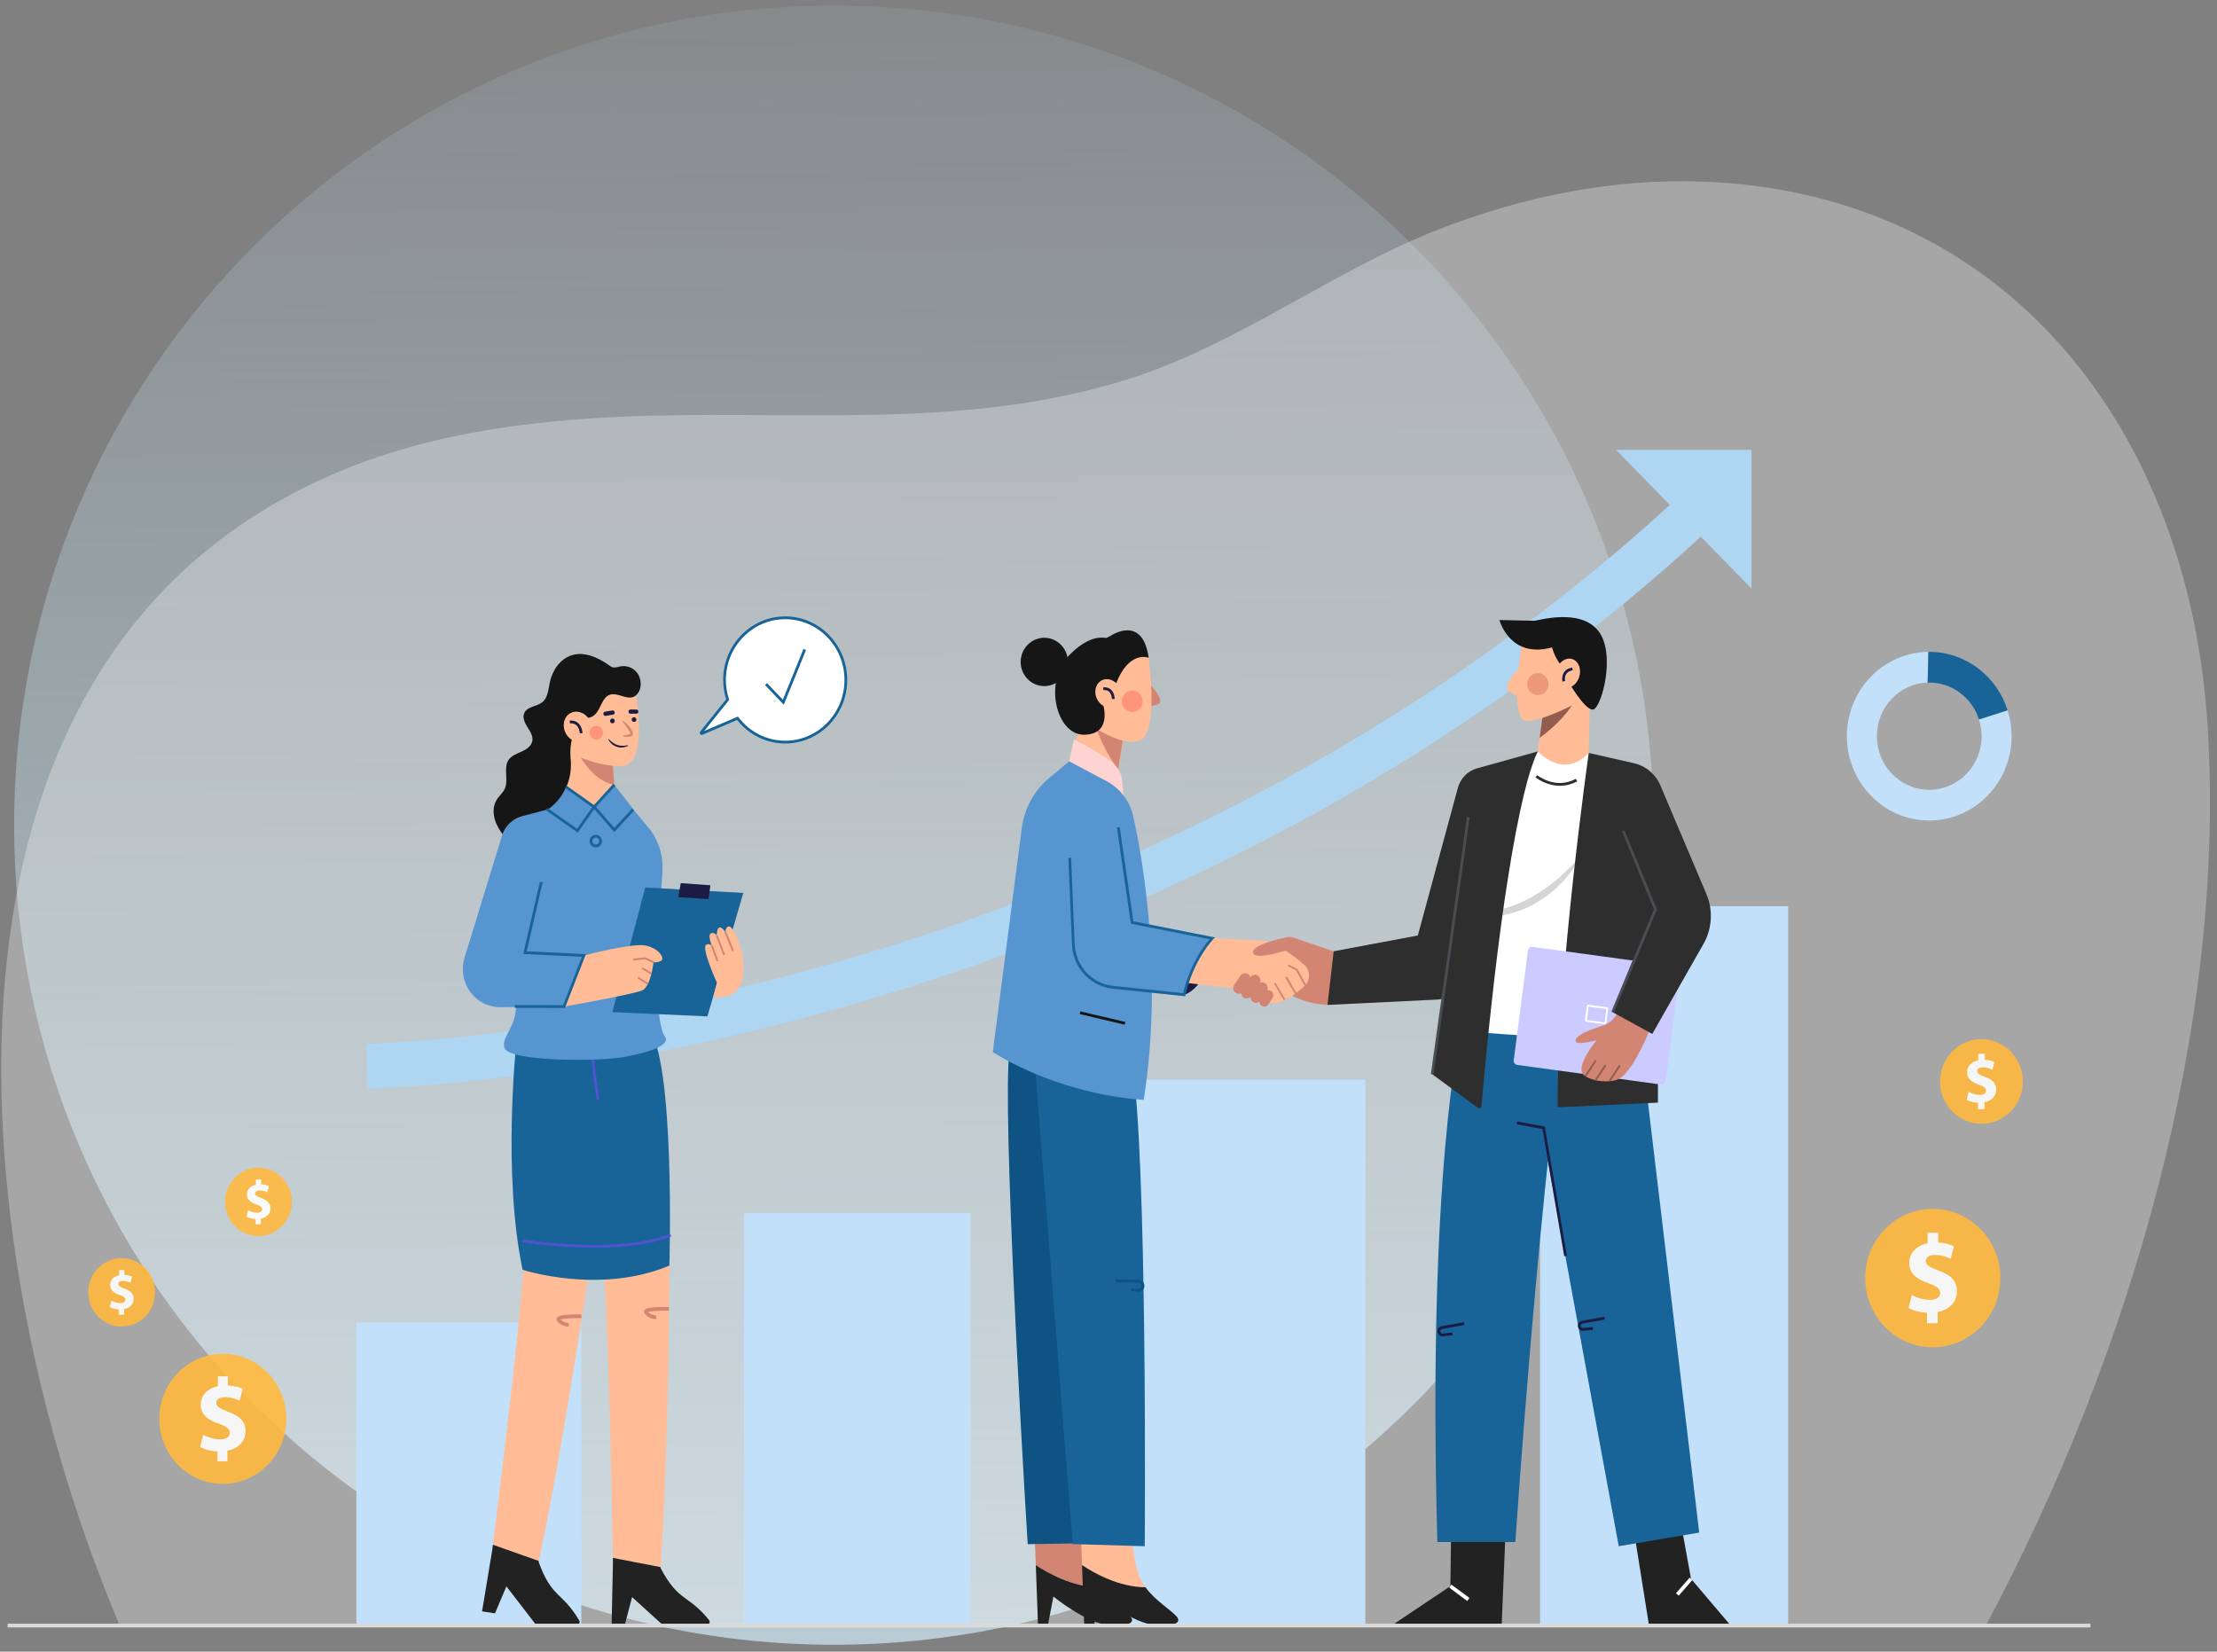 <?xml version="1.0" encoding="UTF-8"?>
<svg xmlns="http://www.w3.org/2000/svg" width="302" height="225" viewBox="0 0 302 225" fill="none">
  <rect x="0" y="0" width="302" height="225" fill="#808080" stroke="none"/>
  <path d="M113.578 224.066C175.241 224.066 225.229 174.078 225.229 112.414C225.229 50.751 175.241 0.763 113.578 0.763C51.914 0.763 1.926 50.751 1.926 112.414C1.926 174.078 51.914 224.066 113.578 224.066Z" fill="url(#paint0_linear_327_4)"></path>
  <path opacity="0.3" d="M300.741 99.19C298.295 58.708 273.461 26.325 232.076 24.748C219.846 24.278 207.814 26.694 196.378 31.093C181.577 36.789 168.751 46.922 153.552 51.69C132.369 58.326 110.776 56.089 88.96 56.623C74.085 56.991 58.986 58.695 45.29 64.633C-11.976 89.438 -5.047 165.684 13.491 214.405C14.385 216.77 15.329 219.109 16.297 221.449H270.519C290.472 183.98 303.187 139.646 300.741 99.19Z" fill="white"></path>
  <path d="M79.188 221.449H48.544V180.179H79.188V221.449Z" fill="#C3E0FB"></path>
  <path d="M132.195 221.448H101.377V165.265H132.195V221.448Z" fill="#C3E0FB"></path>
  <path d="M185.985 221.448H153.726V147.096H185.985V221.448Z" fill="#C3E0FB"></path>
  <path d="M243.587 221.449H209.788V123.448H243.587V221.449Z" fill="#C3E0FB"></path>
  <path d="M50.071 148.304L49.972 142.201C58.8 142.048 82.889 139.709 110.889 131.953C131.401 126.27 151.069 118.591 169.334 109.144C192.132 97.346 212.806 82.737 230.773 65.713L234.821 70.188C216.419 87.632 195.248 102.584 171.917 114.65C153.267 124.287 133.202 132.119 112.267 137.904C76.593 147.757 51.139 148.291 50.071 148.304Z" fill="#AED6F3"></path>
  <path d="M238.583 80.169L220.144 61.288H238.583V80.169Z" fill="#AED6F3"></path>
  <path d="M106.964 84.161C102.395 84.161 98.695 87.95 98.695 92.629C98.695 93.57 98.844 94.46 99.129 95.311L95.528 99.787C95.466 99.85 95.541 99.952 95.628 99.927L100.458 97.854C101.973 99.825 104.319 101.096 106.964 101.096C111.521 101.096 115.221 97.308 115.221 92.629C115.221 87.95 111.521 84.161 106.964 84.161Z" fill="white"></path>
  <path fill-rule="evenodd" clip-rule="evenodd" d="M106.965 101.287C104.407 101.287 102.023 100.117 100.409 98.083L95.703 100.092C95.579 100.143 95.442 100.104 95.367 100.003C95.293 99.901 95.305 99.761 95.38 99.659L98.919 95.26C98.645 94.409 98.509 93.519 98.509 92.629C98.509 87.861 102.296 83.97 106.965 83.97C111.621 83.97 115.408 87.861 115.408 92.629C115.408 97.396 111.621 101.287 106.965 101.287ZM100.52 97.612L100.607 97.727C102.159 99.748 104.469 100.905 106.965 100.905C111.41 100.905 115.036 97.193 115.036 92.629C115.036 88.064 111.41 84.352 106.965 84.352C102.507 84.352 98.881 88.064 98.881 92.629C98.881 93.506 99.018 94.396 99.304 95.248L99.328 95.349L95.926 99.583L100.52 97.612Z" fill="#186499"></path>
  <path d="M104.344 93.188L106.703 95.667L109.621 88.484" fill="white"></path>
  <path d="M106.765 96.011L104.208 93.315L104.481 93.061L106.641 95.324L109.447 88.408L109.795 88.56L106.765 96.011Z" fill="#186499"></path>
  <path d="M274.02 100.295C274.02 106.627 268.991 111.776 262.795 111.776C256.612 111.776 251.583 106.627 251.583 100.295C251.583 93.989 256.55 88.865 262.684 88.802C262.646 90.061 262.609 91.523 262.584 92.985C258.747 93.099 255.668 96.329 255.668 100.295C255.668 104.326 258.859 107.593 262.795 107.593C266.744 107.593 269.935 104.326 269.935 100.295C269.935 99.494 269.811 98.731 269.575 98.007L273.474 96.761C273.834 97.88 274.02 99.062 274.02 100.295Z" fill="#C3E0FB"></path>
  <path d="M273.474 96.761L269.575 98.007C268.643 95.095 265.961 92.985 262.795 92.985C262.733 92.985 262.658 92.985 262.584 92.985C262.609 91.523 262.646 90.061 262.683 88.802C262.725 88.802 262.762 88.802 262.795 88.802C267.787 88.802 272.021 92.146 273.474 96.761Z" fill="#186499"></path>
  <g opacity="0.9">
    <path d="M39.007 193.287C39.007 198.181 35.133 202.148 30.353 202.148C25.572 202.148 21.698 198.181 21.698 193.287C21.698 188.392 25.572 184.425 30.353 184.425C35.133 184.425 39.007 188.392 39.007 193.287Z" fill="#FFB93E"></path>
    <path d="M29.62 199.071V197.724C28.689 197.685 27.782 197.431 27.261 197.113L27.683 195.461C28.254 195.778 29.074 196.083 29.98 196.083C30.762 196.083 31.309 195.766 31.309 195.206C31.309 194.66 30.862 194.316 29.843 193.96C28.353 193.452 27.348 192.752 27.348 191.367C27.348 190.121 28.204 189.142 29.682 188.849V187.501H31.048V188.747C31.967 188.786 32.6 188.989 33.047 189.218L32.65 190.82C32.289 190.667 31.656 190.337 30.651 190.337C29.756 190.337 29.459 190.731 29.459 191.125C29.459 191.595 29.943 191.901 31.122 192.346C32.774 192.943 33.444 193.719 33.444 195.003C33.444 196.261 32.563 197.342 30.973 197.622V199.071H29.62Z" fill="white"></path>
    <path d="M21.127 176.059C21.127 178.627 19.091 180.712 16.582 180.712C14.074 180.712 12.025 178.627 12.025 176.059C12.025 173.478 14.074 171.393 16.582 171.393C19.091 171.393 21.127 173.478 21.127 176.059Z" fill="#FFB93E"></path>
    <path d="M16.197 179.097V178.385C15.713 178.36 15.229 178.233 14.956 178.068L15.179 177.19C15.477 177.368 15.912 177.521 16.384 177.521C16.806 177.521 17.079 177.356 17.079 177.063C17.079 176.771 16.855 176.593 16.309 176.415C15.527 176.148 15.005 175.766 15.005 175.042C15.005 174.393 15.452 173.872 16.235 173.719V173.007H16.942V173.668C17.439 173.694 17.762 173.796 17.998 173.91L17.787 174.749C17.6 174.673 17.265 174.495 16.744 174.495C16.272 174.495 16.11 174.711 16.11 174.914C16.11 175.169 16.371 175.321 16.992 175.563C17.861 175.868 18.209 176.288 18.209 176.961C18.209 177.623 17.749 178.182 16.905 178.335V179.097H16.197Z" fill="white"></path>
    <path d="M39.765 163.726C39.765 166.307 37.716 168.392 35.208 168.392C32.699 168.392 30.663 166.307 30.663 163.726C30.663 161.157 32.699 159.072 35.208 159.072C37.716 159.072 39.765 161.157 39.765 163.726Z" fill="#FFB93E"></path>
    <path d="M34.822 166.778V166.066C34.338 166.041 33.854 165.913 33.581 165.748L33.804 164.871C34.102 165.036 34.537 165.202 35.008 165.202C35.431 165.202 35.716 165.036 35.716 164.731C35.716 164.451 35.48 164.273 34.934 164.083C34.164 163.816 33.63 163.447 33.63 162.722C33.63 162.061 34.077 161.553 34.859 161.4V160.688H35.567V161.336C36.064 161.362 36.387 161.464 36.623 161.591L36.412 162.43C36.225 162.354 35.89 162.176 35.369 162.176C34.897 162.176 34.735 162.392 34.735 162.595C34.735 162.837 34.996 163.002 35.617 163.231C36.486 163.549 36.834 163.956 36.834 164.629C36.834 165.29 36.374 165.863 35.53 166.015V166.778H34.822Z" fill="white"></path>
  </g>
  <g opacity="0.9">
    <path d="M272.493 174.102C272.493 179.315 268.37 183.536 263.279 183.536C258.201 183.536 254.079 179.315 254.079 174.102C254.079 168.902 258.201 164.681 263.279 164.681C268.37 164.681 272.493 168.902 272.493 174.102Z" fill="#FFB93E"></path>
    <path d="M262.497 180.268V178.832C261.517 178.793 260.548 178.514 259.989 178.183L260.436 176.416C261.057 176.759 261.926 177.077 262.882 177.077C263.727 177.077 264.298 176.746 264.298 176.149C264.298 175.577 263.826 175.208 262.733 174.827C261.156 174.293 260.076 173.53 260.076 172.068C260.076 170.745 260.995 169.703 262.572 169.385V167.948H264.025V169.271C265.006 169.321 265.676 169.538 266.16 169.779L265.726 171.483C265.341 171.317 264.67 170.961 263.603 170.961C262.646 170.961 262.336 171.394 262.336 171.813C262.336 172.309 262.858 172.627 264.112 173.11C265.862 173.746 266.57 174.572 266.57 175.933C266.57 177.28 265.639 178.425 263.95 178.73V180.268H262.497Z" fill="white"></path>
    <path d="M275.547 147.338C275.547 150.516 273.027 153.097 269.91 153.097C266.806 153.097 264.273 150.516 264.273 147.338C264.273 144.146 266.806 141.565 269.91 141.565C273.027 141.565 275.547 144.146 275.547 147.338Z" fill="#FFB93E"></path>
    <path d="M269.439 151.101V150.224C268.83 150.199 268.247 150.033 267.899 149.83L268.172 148.749C268.557 148.953 269.079 149.156 269.675 149.156C270.184 149.156 270.531 148.953 270.531 148.584C270.531 148.228 270.246 148.012 269.575 147.77C268.619 147.44 267.961 146.982 267.961 146.079C267.961 145.278 268.52 144.63 269.476 144.439V143.562H270.37V144.376C270.966 144.401 271.376 144.528 271.674 144.681L271.413 145.723C271.177 145.622 270.767 145.406 270.109 145.406C269.526 145.406 269.339 145.673 269.339 145.927C269.339 146.232 269.65 146.423 270.42 146.728C271.487 147.109 271.922 147.618 271.922 148.457C271.922 149.271 271.363 149.97 270.32 150.161V151.101H269.439Z" fill="white"></path>
  </g>
  <path d="M156.507 93.061C156.656 93.138 158.718 95.465 157.811 95.909C156.905 96.355 155.688 96.164 155.688 96.164L156.507 93.061Z" fill="#D28572"></path>
  <path d="M147.48 98.02L144.984 105.547L151.615 109.119L153.328 99.101L147.48 98.02Z" fill="#FFBC96"></path>
  <path d="M153.192 99.444L152.323 104.797C150.138 101.974 149.231 98.847 149.231 98.847L150.461 98.77L153.192 99.444Z" fill="#D28572"></path>
  <path d="M156.47 89.603C156.47 89.603 157.96 100.156 155.104 100.944C152.249 101.745 147.48 98.02 147.48 98.02L148.908 89.247L153.08 87.836L156.47 89.603Z" fill="#FFBC96"></path>
  <path d="M156.47 89.603C156.47 89.603 153.788 88.51 152 93.201L151.118 94.79L146.71 94.307L147.418 88.573L151.292 86.615C151.292 86.615 155.638 83.627 156.47 89.603Z" fill="#161617"></path>
  <path d="M151.466 87.226C151.466 87.226 149.231 85.585 145.655 89.247C142.079 92.896 143.905 100.181 147.717 100.092C151.429 100.016 150.399 96.253 150.163 95.579C149.927 94.918 151.466 87.226 151.466 87.226Z" fill="#161617"></path>
  <path d="M152.46 93.582C153.006 94.549 152.782 95.718 151.963 96.201C151.131 96.684 150.038 96.303 149.492 95.337C148.958 94.383 149.182 93.213 150.001 92.73C150.821 92.247 151.926 92.629 152.46 93.582Z" fill="#FFBC96"></path>
  <path d="M151.466 95.222C151.466 95.222 151.454 94.587 151.082 94.231C150.895 94.053 150.634 93.989 150.299 94.015L150.274 93.633C150.709 93.595 151.069 93.697 151.342 93.951C151.839 94.421 151.839 95.184 151.839 95.222H151.466Z" fill="#1B1B43"></path>
  <path opacity="0.4" d="M155.663 95.541C155.663 96.354 155.017 97.003 154.235 97.003C153.44 97.003 152.807 96.354 152.807 95.541C152.807 94.727 153.44 94.079 154.235 94.079C155.017 94.079 155.663 94.727 155.663 95.541Z" fill="#FE5B52"></path>
  <path d="M145.469 90.175C145.469 91.993 144.029 93.468 142.253 93.468C140.477 93.468 139.037 91.993 139.037 90.175C139.037 88.357 140.477 86.882 142.253 86.882C144.029 86.882 145.469 88.357 145.469 90.175Z" fill="#161617"></path>
  <path d="M148.623 213.959C148.089 211.899 147.742 208.276 147.742 208.276L140.925 208.708L141.099 213.222C142.812 214.353 146.165 216.21 149.741 216.235C149.244 215.561 148.847 214.811 148.623 213.959Z" fill="#D28572"></path>
  <path d="M153.987 220.214C153.131 219.248 151.094 218.078 149.741 216.235C146.165 216.21 142.812 214.353 141.099 213.222L141.397 221.359H142.75L143.495 217.494C143.495 217.494 148.015 221.206 151.181 221.397C154.36 221.588 154.496 220.787 153.987 220.214Z" fill="#222222"></path>
  <path d="M137.758 142.481C136.182 143.892 139.025 194.889 139.993 210.362L149.368 210.209L147.828 144.477L137.758 142.481Z" fill="#0E5383"></path>
  <path d="M154.919 213.959C154.385 211.899 154.025 208.276 154.025 208.276L147.22 208.708L147.394 213.222C149.108 214.353 152.46 216.21 156.036 216.235C155.539 215.561 155.142 214.811 154.919 213.959Z" fill="#FFBC96"></path>
  <path d="M160.283 220.214C159.426 219.248 157.39 218.078 156.036 216.235C152.46 216.21 149.108 214.353 147.394 213.222L147.692 221.359H149.045L149.79 217.494C149.79 217.494 154.31 221.206 157.476 221.397C160.655 221.588 160.792 220.787 160.283 220.214Z" fill="#222222"></path>
  <path d="M140.838 143.332L146.128 210.348L155.937 210.641C155.937 210.641 156.359 156.656 154.124 144.197L140.838 143.332Z" fill="#186499"></path>
  <path d="M155.105 175.982C155.08 175.982 155.055 175.982 155.03 175.982L154.062 175.893L154.087 175.512L155.068 175.601C155.266 175.613 155.452 175.473 155.515 175.27C155.539 175.143 155.515 175.003 155.44 174.901C155.353 174.8 155.241 174.736 155.105 174.736L151.963 174.685V174.304L155.117 174.355C155.353 174.355 155.577 174.469 155.726 174.672C155.875 174.876 155.924 175.117 155.875 175.359C155.775 175.728 155.465 175.982 155.105 175.982Z" fill="#0E5383"></path>
  <path d="M145.643 103.716L146.289 100.741C146.289 100.741 149.443 102.241 151.442 103.818C152.286 104.479 152.82 105.483 152.894 106.576L153.081 109.259L147.481 107.683L145.643 103.716Z" fill="#FED3D1"></path>
  <path d="M180.832 136.9C177.679 136.735 175.357 135.59 173.569 133.836L173.469 128.928L181.677 129.589L183.961 131.789L180.832 136.9Z" fill="#D28572"></path>
  <path d="M161.301 135.515C161.301 135.515 164.802 134.701 165.125 127.823L162.046 130.302L161.301 135.515Z" fill="#1B1B43"></path>
  <path d="M145.643 103.715L150.722 106.411C152.584 107.39 153.925 109.17 154.385 111.255C155.812 117.803 158.408 133.136 155.8 149.829C155.8 149.829 145.308 149.499 135.238 143.333L139.186 112.806C139.534 110.161 140.838 107.746 142.862 106.042L145.643 103.715Z" fill="#5695CF"></path>
  <path d="M162.145 127.682L171.334 128.101C172.265 128.139 173.184 128.381 174.003 128.839C175.286 129.551 176.507 130.419 177.666 131.445C178.349 132.043 178.511 133.06 178.076 133.861C177.964 134.064 177.803 134.255 177.629 134.395L176.499 135.336C176.408 135.42 176.309 135.492 176.201 135.552L174.599 136.429C174.351 136.556 174.09 136.632 173.817 136.645C172.948 136.683 171.036 136.543 169.509 134.814L157.762 133.454L159.724 128.94L162.145 127.682Z" fill="#FFBC96"></path>
  <path d="M181.677 129.589L176.126 127.72C175.865 127.631 175.58 127.619 175.307 127.669C173.978 127.949 170.104 128.877 170.762 129.945C171.259 130.733 175.145 129.5 175.145 129.5L181.677 129.589Z" fill="#D28572"></path>
  <path d="M168.316 135.248C167.981 135.006 167.894 134.523 168.117 134.18L168.974 132.908C169.198 132.565 169.67 132.476 170.005 132.705C170.352 132.946 170.439 133.43 170.203 133.773L169.359 135.044C169.123 135.4 168.664 135.489 168.316 135.248Z" fill="#D28572"></path>
  <path d="M169.384 135.883C169.049 135.642 168.962 135.171 169.185 134.815L170.315 133.124C170.551 132.768 171.023 132.679 171.358 132.921C171.706 133.162 171.793 133.646 171.557 133.989L170.427 135.68C170.191 136.036 169.732 136.125 169.384 135.883Z" fill="#D28572"></path>
  <path d="M170.675 136.493C170.34 136.252 170.253 135.781 170.489 135.425L171.333 134.154C171.557 133.81 172.029 133.721 172.364 133.963C172.712 134.192 172.799 134.675 172.563 135.018L171.718 136.29C171.482 136.646 171.023 136.735 170.675 136.493Z" fill="#D28572"></path>
  <path d="M171.867 137.014L171.817 136.976C171.532 136.785 171.457 136.378 171.656 136.086L172.264 135.183C172.463 134.891 172.848 134.815 173.134 135.018L173.183 135.043C173.469 135.247 173.543 135.641 173.345 135.946L172.749 136.849C172.55 137.141 172.153 137.218 171.867 137.014Z" fill="#D28572"></path>
  <path d="M150.113 109.157C150.113 109.157 153.379 107.25 154.211 125.673L165.125 127.822C163.3 130.148 162.021 132.704 161.301 135.514L152.013 134.484C150.721 134.344 149.505 133.784 148.536 132.882C147.394 131.814 146.686 130.326 146.574 128.75L145.357 112.59L150.113 109.157Z" fill="#5695CF"></path>
  <path d="M161.45 135.718L151.566 134.688C149.94 134.51 148.425 133.671 147.394 132.374C146.562 131.319 146.078 130.009 146.028 128.661L145.532 116.863L145.904 116.85L146.389 128.636C146.451 129.907 146.91 131.141 147.68 132.132C148.648 133.353 150.076 134.141 151.604 134.306L161.164 135.298C162.096 131.331 164.082 128.738 164.765 127.949L154.05 125.839L152.15 112.731L152.522 112.68L154.385 125.508L165.51 127.708L165.262 127.962C165.225 127.987 162.568 130.759 161.487 135.552L161.45 135.718Z" fill="#186499"></path>
  <path d="M153.205 139.595L147.084 138.146L147.158 137.777L153.292 139.214L153.205 139.595Z" fill="#161617"></path>
  <path d="M177.716 134.32L176.549 132.197L175.406 131.599L175.518 131.383L176.735 131.993L177.927 134.193L177.716 134.32Z" fill="#D28572"></path>
  <path d="M176.399 135.414L175.071 133.151L175.294 133.011L176.61 135.274L176.399 135.414Z" fill="#D28572"></path>
  <path d="M174.872 136.265L173.556 134.002L173.767 133.875L175.083 136.138L174.872 136.265Z" fill="#D28572"></path>
  <path d="M197.669 208.822L197.57 216.082L189.735 221.333H204.561L205.119 207.869L197.669 208.822Z" fill="#222222"></path>
  <path d="M199.867 218.104L197.421 216.286L197.719 215.879L200.165 217.684L199.867 218.104Z" fill="#FEFEFE"></path>
  <path d="M228.661 205.771L230.35 215.078L235.664 221.334H224.613L222.465 207.869L228.661 205.771Z" fill="#222222"></path>
  <path d="M228.674 217.379L228.302 217.049L230.164 214.913L230.524 215.256L228.674 217.379Z" fill="#FEFEFE"></path>
  <path d="M198.973 140.471C198.973 140.471 194.403 159.377 195.794 210.068H206.423C206.423 210.068 209.229 167.68 213.14 139.035L198.973 140.471Z" fill="#186499"></path>
  <path d="M223.124 138.755L231.468 208.784L220.504 210.641L207.305 138.895L223.124 138.755Z" fill="#186499"></path>
  <path d="M213.079 171.138L210.123 153.809L206.609 153.148L206.671 152.779L210.446 153.478L210.459 153.605L213.439 171.074L213.079 171.138Z" fill="#1B1B43"></path>
  <path d="M196.49 182.047C196.328 182.047 196.179 181.983 196.067 181.894C195.918 181.767 195.832 181.602 195.819 181.424C195.782 181.068 196.03 180.737 196.365 180.674L199.432 180.127L199.495 180.496L196.44 181.055C196.279 181.081 196.179 181.233 196.192 181.386C196.204 181.462 196.241 181.538 196.303 181.589C196.365 181.64 196.44 181.665 196.514 181.665L197.831 181.526L197.868 181.894L196.552 182.034C196.535 182.043 196.514 182.047 196.49 182.047Z" fill="#1B1B43"></path>
  <path d="M215.612 181.297C215.45 181.297 215.314 181.246 215.19 181.144C215.053 181.03 214.966 180.864 214.941 180.686C214.904 180.331 215.152 180 215.5 179.936L218.554 179.377L218.629 179.758L215.562 180.305C215.401 180.343 215.301 180.483 215.314 180.648C215.326 180.725 215.363 180.801 215.425 180.852C215.488 180.903 215.562 180.928 215.637 180.915L216.953 180.776L217.002 181.157L215.686 181.297C215.661 181.297 215.637 181.297 215.612 181.297Z" fill="#1B1B43"></path>
  <path d="M209.478 102.368L199.991 127.3L198.973 140.472L219.386 141.909L216.419 102.571L209.478 102.368Z" fill="white"></path>
  <path opacity="0.2" d="M199.358 124.363C200.935 124.478 202.487 124.325 203.977 123.995C205.479 123.651 206.92 123.117 208.286 122.405C208.944 122.011 209.627 121.668 210.247 121.197C210.558 120.969 210.893 120.778 211.191 120.524C211.489 120.269 211.791 120.023 212.098 119.786C212.408 119.545 212.681 119.265 212.967 118.998L213.836 118.197C214.395 117.637 214.916 117.04 215.5 116.48C215.09 117.167 214.668 117.854 214.196 118.527L213.439 119.468C213.178 119.786 212.917 120.091 212.619 120.371C211.489 121.553 210.148 122.507 208.733 123.308C207.28 124.045 205.715 124.567 204.114 124.77C202.512 124.974 200.86 124.897 199.358 124.363Z" fill="#2E2E2E"></path>
  <path d="M209.477 102.368C209.477 102.368 205.566 108.216 201.804 150.694C201.779 150.936 201.518 151.05 201.332 150.923L195.099 146.346L200.55 109.971L209.477 102.368Z" fill="#2E2E2E"></path>
  <path d="M209.478 102.368L201.208 104.669C199.929 105.025 198.936 106.042 198.588 107.339L193.137 127.44L181.676 129.589L180.832 136.899L195.72 136.175C197.483 136.098 198.973 134.776 199.308 132.996L203.356 111.255L209.478 102.368Z" fill="#2E2E2E"></path>
  <path d="M216.419 102.571C216.419 102.571 212.061 133.301 212.185 150.846L225.843 150.211L225.868 120.714L216.419 102.571Z" fill="#2E2E2E"></path>
  <path d="M226.278 147.745L206.684 145.075C206.373 145.037 206.162 144.744 206.2 144.439L208.137 129.488C208.174 129.17 208.459 128.954 208.77 128.992L228.364 131.662C228.674 131.7 228.885 131.992 228.848 132.297L226.911 147.249C226.861 147.567 226.588 147.783 226.278 147.745Z" fill="#CBCBFF"></path>
  <path fill-rule="evenodd" clip-rule="evenodd" d="M218.628 139.544C218.62 139.544 218.612 139.54 218.604 139.531L216.083 139.188C216.033 139.188 215.984 139.163 215.946 139.112C215.922 139.074 215.909 139.023 215.909 138.972L216.158 137.052C216.17 136.988 216.195 136.95 216.232 136.912C216.282 136.887 216.331 136.874 216.381 136.874L218.902 137.217C218.951 137.23 219.001 137.255 219.026 137.294C219.063 137.332 219.075 137.395 219.063 137.446L218.815 139.366C218.815 139.417 218.79 139.468 218.74 139.493C218.707 139.527 218.67 139.544 218.628 139.544ZM216.17 138.946L218.579 139.277L218.815 137.459L216.406 137.141L216.17 138.946Z" fill="white"></path>
  <path d="M220.703 137.51L220.094 138.387C219.685 138.985 219.114 139.43 218.443 139.671C217.077 140.142 214.296 141.019 214.668 141.909C214.879 142.405 217.474 141.718 217.474 141.718C217.474 141.718 214.482 145.342 215.736 146.448C216.084 146.753 216.667 146.995 217.363 147.16C218.244 147.376 219.126 147.325 219.759 147.223C220.392 147.122 220.964 146.791 221.373 146.308C221.771 145.838 222.305 145.151 222.776 144.325C224.043 142.087 224.763 140.32 225.086 139.163L220.703 137.51Z" fill="#D28572"></path>
  <path d="M216.419 102.571L222.565 103.969C224.254 104.351 225.645 105.559 226.265 107.211L232.437 121.769C233.38 123.981 233.231 126.524 232.039 128.609L225.073 140.853L219.672 137.891L224.8 124.719L216.419 102.571Z" fill="#2E2E2E"></path>
  <path d="M212.495 107.047C210.595 107.047 209.192 105.915 209.167 105.902L209.403 105.61C209.428 105.623 211.911 107.619 214.668 106.093L214.841 106.436C214.022 106.881 213.215 107.047 212.495 107.047Z" fill="#2E2E2E"></path>
  <path d="M195.286 146.371L194.913 146.32L199.83 111.28L200.203 111.331L195.286 146.371Z" fill="#494D51"></path>
  <path d="M219.846 137.967L219.498 137.815L225.309 123.893L220.951 113.289L221.298 113.137L225.719 123.893L219.846 137.967Z" fill="#494D51"></path>
  <path d="M216.096 146.638L215.885 146.498L217.3 144.375L217.499 144.515L216.096 146.638Z" fill="#925D4F"></path>
  <path d="M217.424 147.274L217.213 147.134L218.616 145.011L218.828 145.151L217.424 147.274Z" fill="#925D4F"></path>
  <path d="M219.361 147.312L219.163 147.172L220.566 145.049L220.777 145.201L219.361 147.312Z" fill="#925D4F"></path>
  <path d="M207.54 90.48C207.54 90.48 204.486 93.162 205.454 94.052C206.41 94.955 207.714 95.133 207.714 95.133L207.54 90.48Z" fill="#FFBC96"></path>
  <path d="M216.604 93.595L216.418 102.571C212.954 106.258 209.477 102.367 209.477 102.367L209.725 100.524L209.837 99.71L210.334 96.049L210.458 95.07L214.071 94.205L216.604 93.595Z" fill="#FFBC96"></path>
  <path d="M214.419 95.604C214.419 95.604 213.277 97.918 209.726 100.524L209.837 99.711L210.334 96.049L214.047 95.223L214.419 95.604Z" fill="#925D4F"></path>
  <path d="M207.366 87.365C207.366 87.365 205.367 98.426 208.062 98.248C210.769 98.07 215.822 95.222 215.822 95.222L216.431 89.946L214.171 86.462L210.247 86.551L207.366 87.365Z" fill="#FFBC96"></path>
  <path d="M213.575 92.743C213.575 92.743 215.86 96.786 217.002 96.659C218.144 96.519 220.206 89.018 217.685 85.903C215.177 82.8 209.453 84.568 208.993 84.568C208.534 84.568 205.988 84.504 204.25 84.466C204.25 84.466 205.653 89.793 211.415 88.191C211.415 88.191 212.097 90.759 213.476 91.103L213.575 92.743Z" fill="#161617"></path>
  <path d="M215.102 92.272C214.742 93.327 213.774 93.963 212.917 93.658C212.072 93.365 211.675 92.259 212.035 91.191C212.383 90.123 213.364 89.5 214.208 89.793C215.065 90.098 215.462 91.204 215.102 92.272Z" fill="#FFBC96"></path>
  <path opacity="0.3" d="M210.943 93.188C210.943 94.015 210.285 94.689 209.478 94.689C208.683 94.676 208.025 94.015 208.025 93.188C208.025 92.362 208.683 91.688 209.49 91.688C210.285 91.701 210.943 92.362 210.943 93.188Z" fill="#BE443D"></path>
  <path d="M212.842 92.857C212.83 92.819 212.681 92.158 213.041 91.599C213.277 91.243 213.649 91.026 214.171 90.938L214.233 91.306C213.823 91.382 213.525 91.548 213.351 91.815C213.078 92.234 213.202 92.756 213.202 92.756L212.842 92.857Z" fill="#1B1B43"></path>
  <path d="M91.183 172.41L81.82 168.736C82.851 174.381 83.41 207.336 83.484 212.231L89.991 213.49C91.096 197.94 91.183 172.41 91.183 172.41Z" fill="#FFBC96"></path>
  <path d="M96.597 220.711C93.703 217.138 92.449 218.282 89.978 213.604C89.987 213.57 89.991 213.532 89.991 213.489L83.484 212.23C83.497 212.625 83.497 212.841 83.497 212.841L83.311 221.435H85.086L86.104 217.57L90.351 221.435H96.15C96.51 221.435 96.82 221.003 96.597 220.711Z" fill="#222222"></path>
  <path d="M80.368 172.168L71.614 167.146C71.838 172.893 67.752 205.581 67.144 210.438L73.402 212.65C76.68 197.431 80.368 172.168 80.368 172.168Z" fill="#FFBC96"></path>
  <path d="M78.915 220.774C76.569 216.807 75.153 217.748 73.365 212.751C73.382 212.718 73.394 212.684 73.402 212.65L67.144 210.438C67.094 210.832 67.07 211.048 67.07 211.048L65.666 219.515L67.43 219.782L68.982 216.108L73.005 221.334L78.369 221.41C78.729 221.461 79.102 221.092 78.915 220.774Z" fill="#222222"></path>
  <path d="M70.348 141.909C70.348 141.909 68.398 159.81 71.192 172.982C71.192 172.982 81.684 176.415 91.183 172.41C91.183 172.41 92.027 144.197 88.253 139.9L70.348 141.909Z" fill="#186499"></path>
  <path d="M80.939 169.981C75.712 169.981 71.18 169.231 71.105 169.218L71.155 168.837C71.291 168.862 83.981 170.96 91.307 168.087L91.431 168.443C88.426 169.625 84.515 169.981 80.939 169.981Z" fill="#5254CF"></path>
  <path d="M81.249 149.855C81.138 148.978 80.132 141.311 80.132 140.93H80.504C80.504 141.197 81.175 146.384 81.622 149.804L81.249 149.855Z" fill="#5254CF"></path>
  <path d="M89.382 179.708C89.345 179.708 88.389 179.695 87.818 178.97C87.669 178.779 87.731 178.601 87.756 178.538C87.868 178.322 88.166 178.118 89.618 178.055C90.376 178.029 91.096 178.055 91.133 178.055L91.108 178.563C89.978 178.525 88.662 178.589 88.277 178.741C88.712 179.199 89.37 179.199 89.382 179.199V179.708Z" fill="#D28572"></path>
  <path d="M77.463 180.725C77.425 180.725 76.469 180.712 75.898 179.987C75.749 179.797 75.811 179.619 75.836 179.555C75.948 179.339 76.246 179.135 77.698 179.072C78.456 179.046 79.176 179.072 79.213 179.072L79.188 179.58C78.058 179.542 76.742 179.606 76.357 179.758C76.792 180.216 77.45 180.216 77.463 180.216V180.725Z" fill="#D28572"></path>
  <path d="M85.285 109.106L88.29 112.691C89.68 114.357 90.376 116.518 90.239 118.705L89.32 132.742C89.32 132.742 89.606 140.001 90.537 141.146C91.468 142.29 88.761 143.332 84.937 144.006C81.125 144.667 69.279 144.578 68.721 142.76C68.162 140.955 71.055 139.709 70.111 135.221L71.986 114.598L74.457 110.212L80.927 109.92L85.285 109.106Z" fill="#5695CF"></path>
  <path d="M83.422 137.878L87.892 120.905L101.253 121.642L96.361 138.463L83.422 137.878Z" fill="#186499"></path>
  <path d="M79.536 130.161C79.536 130.161 86.079 128.445 87.905 128.801C89.718 129.157 90.487 130.453 90.14 130.809C89.792 131.165 89.022 131.089 89.022 131.089C89.022 131.089 88.675 134.458 87.408 134.954C86.154 135.463 76.829 137.128 76.829 137.128L75.798 134.382L79.536 130.161Z" fill="#FFBC96"></path>
  <path d="M79.536 130.16L76.829 137.128L68.15 137.204H68.112C66.014 137.204 64.114 135.869 63.369 133.847C62.972 132.754 62.935 131.572 63.282 130.453L68.373 113.874C68.398 113.789 68.423 113.708 68.448 113.632C68.895 112.475 69.826 111.585 71.005 111.242L74.445 110.212L74.408 110.479L71.515 129.779L79.536 130.16Z" fill="#5695CF"></path>
  <path fill-rule="evenodd" clip-rule="evenodd" d="M81.163 115.437C80.691 115.437 80.318 115.056 80.318 114.573C80.318 114.102 80.691 113.721 81.163 113.721C81.622 113.721 81.995 114.102 81.995 114.585C81.995 115.056 81.622 115.437 81.163 115.437ZM81.163 114.102C80.902 114.102 80.691 114.318 80.691 114.585C80.691 114.84 80.902 115.056 81.163 115.056C81.411 115.056 81.622 114.84 81.622 114.573C81.622 114.318 81.411 114.102 81.163 114.102Z" fill="#186499"></path>
  <path d="M76.953 137.318L70.136 137.305V136.924L76.705 136.937L79.263 130.338L71.279 129.956L73.551 120.103L73.923 120.179L71.75 129.6L79.809 129.982L76.953 137.318Z" fill="#186499"></path>
  <path d="M92.735 120.307L92.4 122.226L96.51 122.481L96.771 120.599L92.735 120.307Z" fill="#1B1B43"></path>
  <path d="M88.972 131.203L87.867 130.682L86.29 130.847L86.266 130.593L87.917 130.415L89.072 130.974L88.972 131.203Z" fill="#D28572"></path>
  <path d="M88.674 132.754L87.395 131.991L87.52 131.775L88.799 132.538L88.674 132.754Z" fill="#D28572"></path>
  <path d="M88.203 134.153L86.837 133.276L86.961 133.072L88.327 133.937L88.203 134.153Z" fill="#D28572"></path>
  <path d="M97.665 133.885C97.665 133.885 95.541 129.219 96.175 128.723C96.547 128.444 96.969 128.825 96.969 128.825C96.969 128.825 96.361 127.388 96.833 127.159C97.292 126.918 97.627 127.439 97.627 127.439C97.627 127.439 97.665 126.346 98.037 126.346C98.41 126.346 98.832 127.007 98.832 127.007C98.832 127.007 98.782 126.244 99.304 126.206C99.813 126.155 100.98 128.634 101.216 130.783C101.427 132.779 101.352 136.275 97.156 135.843L97.665 133.885Z" fill="#FFBC96"></path>
  <path d="M97.627 130.974L96.857 128.876L97.081 128.774L97.863 130.885L97.627 130.974Z" fill="#D28572"></path>
  <path d="M98.533 130.148L97.515 127.49L97.751 127.401L98.769 130.059L98.533 130.148Z" fill="#D28572"></path>
  <path d="M99.738 129.6L98.67 126.968L98.906 126.866L99.974 129.498L99.738 129.6Z" fill="#D28572"></path>
  <path d="M83.832 109.653L76.754 109.908L77.748 99.024L82.156 101.822L83.373 102.597L83.671 106.92L83.832 109.653Z" fill="#FFBC96"></path>
  <path d="M83.671 106.92C80.418 106.284 78.642 102.33 78.642 102.33L82.156 101.821L83.373 102.597L83.671 106.92Z" fill="#D28572"></path>
  <path d="M86.415 93.443C86.415 93.443 88.662 104.288 84.59 104.364C80.517 104.428 76.506 101.923 76.506 101.923L76.606 96.087L79.089 93.659L83.087 92.336L86.415 93.443Z" fill="#FFBC96"></path>
  <path d="M87.147 93.964C86.998 94.345 86.737 94.714 86.377 94.905C85.334 95.388 84.105 94.256 83.025 94.663C81.969 95.057 81.87 96.608 81.013 97.371C80.219 98.083 78.989 97.905 77.959 97.638L78.691 99.164C77.938 100.045 77.611 101.372 77.71 103.143C77.884 104.605 77.686 105.966 77.164 107.186C75.935 109.996 74.519 110.289 74.519 110.289L71.005 111.23C69.826 111.586 68.894 112.476 68.448 113.633C68.087 113.124 67.765 112.603 67.529 112.018C67.156 111.052 67.094 109.895 67.628 109.005C67.963 108.432 68.522 108 68.783 107.403C69.292 106.195 68.547 104.631 69.267 103.537C69.664 102.94 70.385 102.686 71.043 102.393C71.688 102.101 72.371 101.669 72.508 100.957C72.644 100.283 72.222 99.634 71.85 99.062C71.49 98.49 71.142 97.778 71.415 97.142C71.812 96.214 73.153 96.278 73.923 95.617C74.644 95.006 74.693 93.913 74.892 92.972C75.227 91.332 76.295 89.781 77.847 89.272C79.598 88.713 81.473 89.565 82.975 90.633C83.124 90.734 83.273 90.849 83.447 90.9C83.795 91.001 84.155 90.849 84.502 90.785C85.309 90.62 86.191 90.938 86.725 91.573C87.259 92.222 87.42 93.163 87.147 93.964Z" fill="#161617"></path>
  <path d="M80.268 98.006C80.889 98.998 80.69 100.257 79.834 100.829C78.977 101.388 77.772 101.032 77.152 100.04C76.531 99.049 76.729 97.777 77.586 97.218C78.443 96.659 79.647 97.002 80.268 98.006Z" fill="#FFBC96"></path>
  <path d="M78.989 99.888C78.977 99.875 78.952 99.188 78.517 98.794C78.294 98.599 78 98.514 77.636 98.54L77.599 98.159C78.07 98.12 78.468 98.235 78.766 98.514C79.312 99.01 79.349 99.837 79.349 99.875L78.989 99.888Z" fill="#1B1B43"></path>
  <path opacity="0.4" d="M82.143 99.825C82.143 100.346 81.734 100.765 81.225 100.765C80.715 100.765 80.306 100.346 80.306 99.825C80.306 99.303 80.715 98.884 81.225 98.884C81.734 98.884 82.143 99.303 82.143 99.825Z" fill="#FE5B52"></path>
  <path d="M84.875 98.185C85.111 98.363 85.334 98.554 85.533 98.77C85.732 98.986 85.918 99.215 86.067 99.482C86.108 99.55 86.141 99.626 86.166 99.711C86.191 99.787 86.216 99.889 86.204 100.003C86.191 100.054 86.166 100.13 86.129 100.181C86.092 100.232 86.042 100.27 85.993 100.296C85.943 100.321 85.893 100.334 85.844 100.334C85.81 100.342 85.773 100.346 85.732 100.346C85.434 100.385 85.148 100.372 84.863 100.334V100.194C85.148 100.143 85.421 100.105 85.695 100.054C85.728 100.046 85.757 100.037 85.781 100.029C85.814 100.02 85.835 100.012 85.844 100.003C85.868 99.978 85.868 99.99 85.868 99.952C85.868 99.927 85.868 99.876 85.844 99.825C85.831 99.774 85.794 99.711 85.769 99.647C85.645 99.418 85.471 99.189 85.31 98.961L84.788 98.287L84.875 98.185Z" fill="#D28572"></path>
  <path d="M83.745 98.21C83.745 98.388 83.596 98.54 83.422 98.54C83.248 98.54 83.099 98.388 83.099 98.21C83.099 98.031 83.248 97.879 83.422 97.879C83.596 97.879 83.745 98.031 83.745 98.21Z" fill="#1B1B43"></path>
  <path d="M86.688 98.032C86.688 98.21 86.539 98.35 86.365 98.35C86.192 98.35 86.043 98.21 86.043 98.032C86.043 97.841 86.192 97.702 86.365 97.702C86.539 97.702 86.688 97.841 86.688 98.032Z" fill="#1B1B43"></path>
  <path d="M83.497 97.358L82.504 97.523C82.355 97.549 82.218 97.434 82.193 97.282C82.168 97.129 82.268 96.977 82.417 96.951L83.41 96.786C83.572 96.76 83.708 96.875 83.733 97.027C83.758 97.18 83.658 97.332 83.497 97.358Z" fill="#1B1B43"></path>
  <path d="M86.676 97.231H85.894C85.732 97.231 85.608 97.104 85.608 96.952C85.608 96.786 85.732 96.659 85.894 96.659H86.676C86.837 96.659 86.961 96.786 86.961 96.952C86.961 97.104 86.837 97.231 86.676 97.231Z" fill="#1B1B43"></path>
  <path d="M82.938 100.689C83.099 100.867 83.285 101.045 83.484 101.173C83.67 101.312 83.882 101.427 84.105 101.49C84.329 101.567 84.564 101.605 84.8 101.592C84.924 101.605 85.036 101.579 85.16 101.579C85.272 101.554 85.396 101.529 85.52 101.516L85.545 101.605C85.434 101.656 85.309 101.707 85.198 101.745C85.061 101.77 84.937 101.821 84.813 101.821C84.552 101.859 84.279 101.821 84.031 101.732C83.782 101.656 83.546 101.529 83.347 101.351C83.149 101.173 82.987 100.982 82.863 100.74L82.938 100.689Z" fill="#1B1B43"></path>
  <path d="M80.939 109.92L78.654 113.162L74.606 110.314L74.681 110.263C75.811 109.411 76.643 108.369 77.164 107.187L80.939 109.92Z" fill="#5695CF"></path>
  <path d="M80.926 109.919L83.683 113.073L86.278 110.25L83.683 106.919L80.926 109.919Z" fill="#5695CF"></path>
  <path d="M78.692 113.428L74.346 110.364L74.557 110.059L78.605 112.907L80.666 109.97L76.966 107.351L77.177 107.033L81.2 109.881L78.692 113.428Z" fill="#186499"></path>
  <path d="M83.683 113.352L80.678 109.92L83.546 106.779L83.82 107.046L81.187 109.92L83.683 112.793L86.104 110.161L86.377 110.416L83.683 113.352Z" fill="#186499"></path>
  <path d="M284.761 221.702H1.037V221.194H284.761V221.702Z" fill="#DADADA"></path>
  <defs>
    <linearGradient id="paint0_linear_327_4" x1="112.717" y1="-35.594" x2="115.004" y2="356.51" gradientUnits="userSpaceOnUse">
      <stop stop-color="#CAEFFF" stop-opacity="0"></stop>
      <stop offset="1" stop-color="#DCF2FF"></stop>
    </linearGradient>
  </defs>
</svg>
